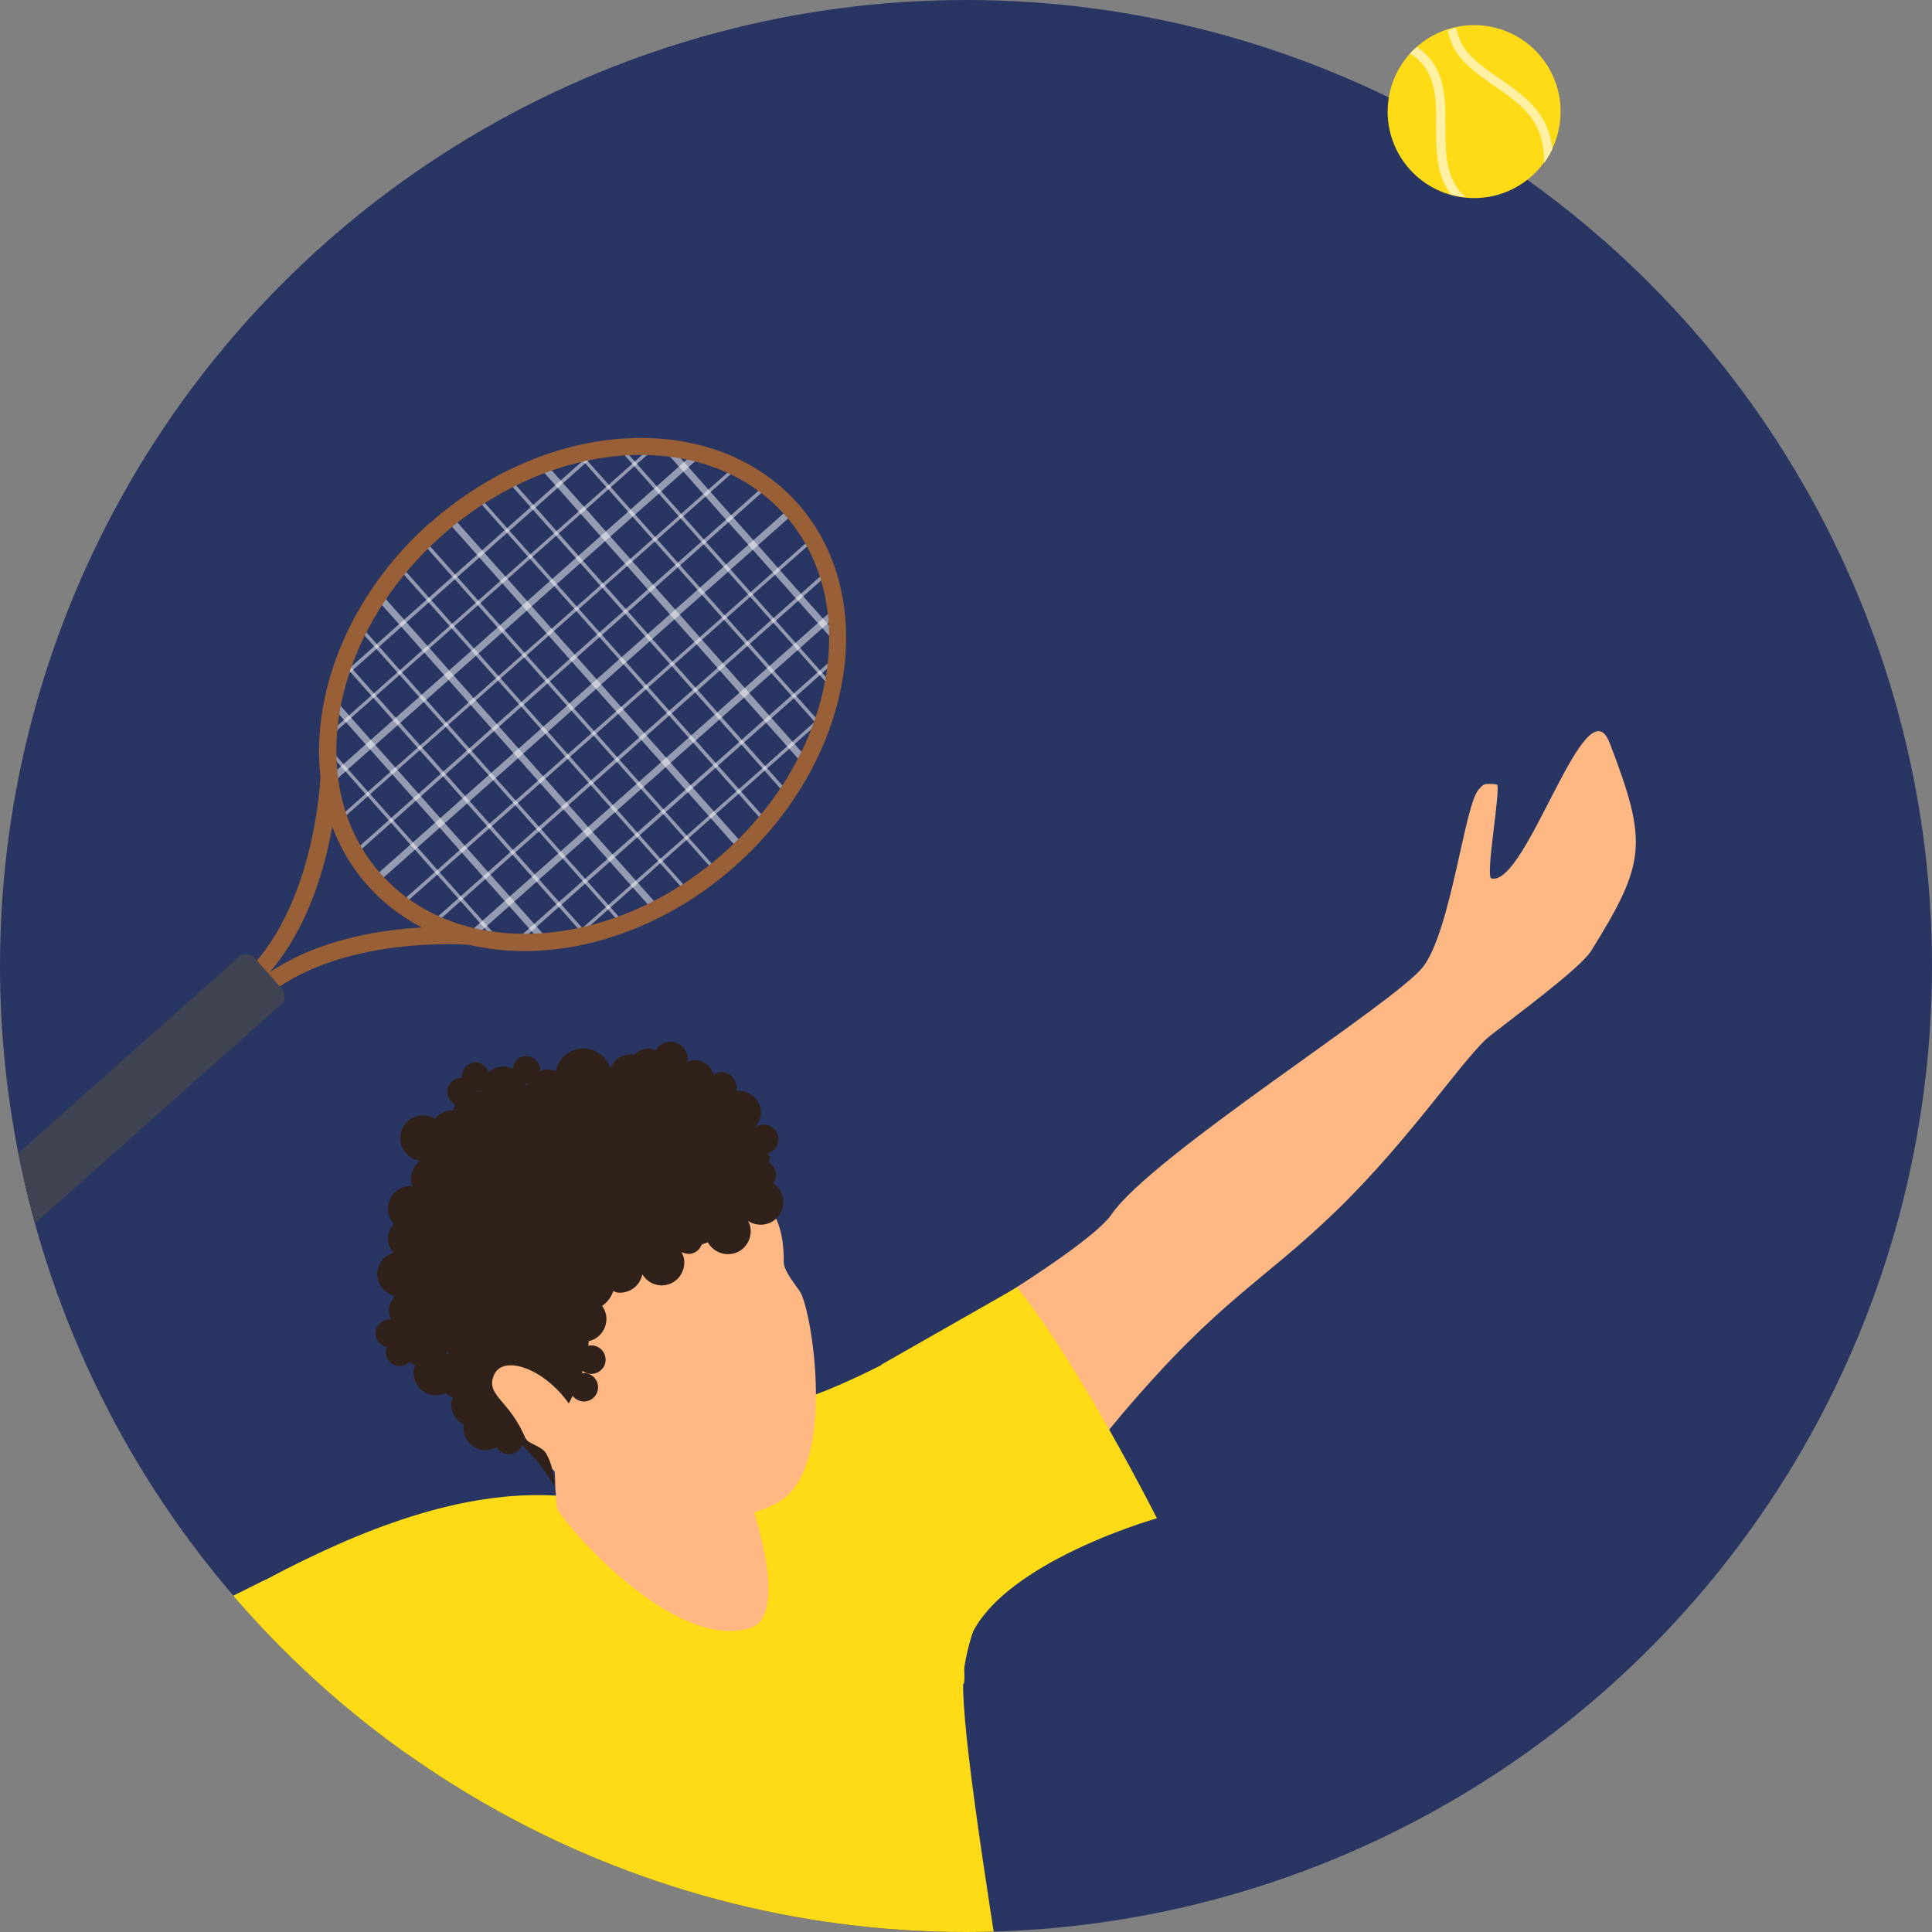 <?xml version="1.0" encoding="UTF-8"?>
<svg xmlns="http://www.w3.org/2000/svg" xmlns:xlink="http://www.w3.org/1999/xlink" viewBox="0 0 53.84 53.84">
  <rect x="0" y="0" width="53.84" height="53.84" fill="#808080" stroke="none"/>
  <defs>
    <style>
      #balle {
        transform-origin: 90% 50%;
        transition: transform 0.4s ease-in-out;
      }
      .icone-hover #balle,
      svg:hover #balle {
        transform: translate(-22px, 18px);
      }

      #personne {
        transition: transform 0.3s ease-out;
       }
      svg:hover #personne,
      .icone-hover #personne {
        transition: transform 0.4s ease-out;
        transform: translate(2px, 2px);
      }
    </style>

    <clipPath id="clippath">
      <circle cx="26.92" cy="26.92" r="26.92" style="fill: none;"/>
    </clipPath>
    <clipPath id="clippath-1">
      <path d="m12.15,14.75c-3.21,2.85-3.98,7.22-1.72,9.77,2.26,2.54,6.69,2.29,9.9-.56,3.21-2.85,3.98-7.22,1.72-9.76-2.26-2.54-6.69-2.29-9.9.56Z" style="fill: none;"/>
    </clipPath>
  </defs>
  <g style="fill: none; isolation: isolate;">
    <g>
      <g>
        <circle id="fond" cx="26.92" cy="26.92" r="26.92" style="fill: #293663;"/>
        <g id="personne">
          <g style="clip-path: url(#clippath); fill: none;">
            <g>
              <path d="m22.1,39.04c-2.07.47-2.33.58-3.84,1.03-1.51.45-2.75,1.61-2.75,1.61-2.65-.16-5.45.93-8.1,2.34-.45.24-.93.48-1.41.72l.59,5.64c1.78-.25,3.2-.44,3.46-.34,1.06.42,1.21,15.44,1.57,17.94.08.54,6.42,2.64,10.7.46,4.28-2.18,6.22-2.18,6.84-2.88.62-.7-2.61-16.83-2.3-19.01.28-1.95,1.45-3.61,3.65-6.23l-3.24-3.78c-1.93,1.16-4.1,2.27-5.18,2.52Z" style="fill: #fddb16;"/>
              <path d="m37.23,33.75c2.1-2.03,3.6-4.34,4.3-4.89.7-.55,2.51-1.88,2.81-2.36,1.54-2.47,1.58-3.02.52-5.79-.67-1.76-2.31,4.01-3.3,3.77-.18-.04.29-2.61.15-2.62-.4-.05-.38.02-.5.14-.39.39-.77,3.92-1.55,4.94-.78,1.01-7.57,5.26-8.69,6.91-.34.5-1.92,1.61-3.7,2.68l3.24,3.78c.26-.3.52-.61.8-.95,2.72-3.19,3.82-3.58,5.92-5.61Z" style="fill: #ffb884;"/>
              <path d="m1.27,46.9s-.91-2.49-1.61-5.29c-.7-2.8,0-4.98.7-5.61.7-.62.47-3.43-.08-4.28-.55-.86-3.82,1.92-3.89,2.48-.08.56.23,2.27.62,2.81.39.55-.18,12.53.52,13.78.47.83,5.5.08,9.06-.42l-.59-5.64c-2.33,1.15-4.73,2.17-4.73,2.17Z" style="fill: #ffb884;"/>
              <g style="clip-path: url(#clippath-1); fill: none;">
                <g>
                  <g style="fill: none; opacity: .5;">
                    <polygon points="13.29 28.47 13.35 28.54 25.7 17.58 25.64 17.51 13.29 28.47" style="fill: #fff;"/>
                  </g>
                  <g style="fill: none; opacity: .5;">
                    <polygon points="12.64 27.74 12.71 27.82 25.06 16.85 24.99 16.78 12.64 27.74" style="fill: #fff;"/>
                  </g>
                  <g style="fill: none; opacity: .5;">
                    <rect x="9.94" y="21.47" width="16.52" height=".19" transform="translate(-9.73 17.52) rotate(-41.59)" style="fill: #fff;"/>
                  </g>
                  <g style="fill: none; opacity: .5;">
                    <rect x="9.3" y="20.79" width="16.52" height=".1" transform="translate(-9.41 16.94) rotate(-41.65)" style="fill: #fff;"/>
                  </g>
                  <g style="fill: none; opacity: .5;">
                    <polygon points="10.7 25.56 10.77 25.63 23.12 14.67 23.06 14.6 10.7 25.56" style="fill: #fff;"/>
                  </g>
                  <g style="fill: none; opacity: .5;">
                    <rect x="8.01" y="19.29" width="16.52" height=".19" transform="translate(-8.77 15.68) rotate(-41.59)" style="fill: #fff;"/>
                  </g>
                  <g style="fill: none; opacity: .5;">
                    <rect x="7.36" y="18.61" width="16.52" height=".1" transform="translate(-8.46 15.12) rotate(-41.7)" style="fill: #fff;"/>
                  </g>
                  <g style="fill: none; opacity: .5;">
                    <polygon points="8.77 23.38 8.83 23.45 21.18 12.49 21.12 12.42 8.77 23.38" style="fill: #fff;"/>
                  </g>
                  <g style="fill: none; opacity: .5;">
                    <rect x="6.07" y="17.11" width="16.52" height=".19" transform="translate(-7.81 13.84) rotate(-41.57)" style="fill: #fff;"/>
                  </g>
                  <g style="fill: none; opacity: .5;">
                    <polygon points="7.48 21.93 7.54 22 19.89 11.03 19.83 10.96 7.48 21.93" style="fill: #fff;"/>
                  </g>
                  <g style="fill: none; opacity: .5;">
                    <rect x="4.78" y="15.7" width="16.52" height=".1" transform="translate(-7.17 12.65) rotate(-41.65)" style="fill: #fff;"/>
                  </g>
                  <g style="fill: none; opacity: .5;">
                    <polygon points="5.54 19.74 5.6 19.82 17.96 8.85 17.89 8.78 5.54 19.74" style="fill: #fff;"/>
                  </g>
                </g>
                <g>
                  <g style="fill: none; opacity: .5;">
                    <polygon points="5.99 17.4 16.96 29.76 17.03 29.69 6.06 17.34 5.99 17.4" style="fill: #fff;"/>
                  </g>
                  <g style="fill: none; opacity: .5;">
                    <rect x="12.14" y="14.64" width=".19" height="16.52" transform="translate(-12.12 13.9) rotate(-41.6)" style="fill: #fff;"/>
                  </g>
                  <g style="fill: none; opacity: .5;">
                    <polygon points="7.44 16.11 18.41 28.47 18.48 28.4 7.52 16.05 7.44 16.11" style="fill: #fff;"/>
                  </g>
                  <g style="fill: none; opacity: .5;">
                    <polygon points="8.17 15.47 19.14 27.82 19.21 27.76 8.24 15.4 8.17 15.47" style="fill: #fff;"/>
                  </g>
                  <g style="fill: none; opacity: .5;">
                    <rect x="14.32" y="12.71" width=".19" height="16.52" transform="translate(-10.28 14.86) rotate(-41.6)" style="fill: #fff;"/>
                  </g>
                  <g style="fill: none; opacity: .5;">
                    <polygon points="9.63 14.18 20.59 26.53 20.66 26.47 9.7 14.11 9.63 14.18" style="fill: #fff;"/>
                  </g>
                  <g style="fill: none; opacity: .5;">
                    <polygon points="10.35 13.53 21.32 25.88 21.39 25.82 10.43 13.47 10.35 13.53" style="fill: #fff;"/>
                  </g>
                  <g style="fill: none; opacity: .5;">
                    <rect x="16.5" y="10.77" width=".19" height="16.52" transform="translate(-8.45 15.82) rotate(-41.59)" style="fill: #fff;"/>
                  </g>
                  <g style="fill: none; opacity: .5;">
                    <polygon points="11.81 12.24 22.77 24.59 22.85 24.53 11.88 12.18 11.81 12.24" style="fill: #fff;"/>
                  </g>
                  <g style="fill: none; opacity: .5;">
                    <polygon points="12.53 11.59 23.5 23.95 23.57 23.88 12.61 11.53 12.53 11.59" style="fill: #fff;"/>
                  </g>
                  <g style="fill: none; opacity: .5;">
                    <polygon points="13.22 10.98 24.19 23.34 24.34 23.21 13.37 10.85 13.22 10.98" style="fill: #fff;"/>
                  </g>
                  <g style="fill: none; opacity: .5;">
                    <polygon points="13.99 10.3 24.96 22.66 25.03 22.59 14.06 10.24 13.99 10.3" style="fill: #fff;"/>
                  </g>
                  <g style="fill: none; opacity: .5;">
                    <polygon points="14.72 9.66 25.68 22.01 25.75 21.95 14.79 9.59 14.72 9.66" style="fill: #fff;"/>
                  </g>
                  <g style="fill: none; opacity: .5;">
                    <rect x="20.87" y="6.9" width=".19" height="16.52" transform="translate(-4.78 17.74) rotate(-41.59)" style="fill: #fff;"/>
                  </g>
                </g>
              </g>
              <path d="m11.99,14.57c3.31-2.93,7.9-3.17,10.24-.54,2.34,2.64,1.56,7.17-1.75,10.11-3.31,2.93-7.9,3.17-10.24.53-2.34-2.64-1.56-7.17,1.75-10.11Zm.32.36c-3.11,2.76-3.87,6.98-1.7,9.42,2.17,2.44,6.45,2.18,9.56-.58,3.11-2.76,3.87-6.98,1.7-9.42-2.17-2.44-6.45-2.18-9.56.58Z" style="fill: #995f36;"/>
              <path d="m6.97,27.52l.32.36c2.08-1.85,5.76-1.55,5.8-1.55l.04-.48c-.16-.01-3.93-.32-6.16,1.67Z" style="fill: #995f36;"/>
              <path d="m6.71,27.23l.32.36c2.24-1.99,2.38-5.76,2.39-5.92l-.49-.02s-.14,3.73-2.22,5.58Z" style="fill: #995f36;"/>
              <path d="m1.62,24.76h1.13c.18,0,.32.14.32.32v13.5c0,.18-.14.32-.32.32h-1.13c-.18,0-.32-.14-.32-.32v-13.5c0-.18.14-.32.32-.32Z" transform="translate(-20.14 54.61) rotate(-131.65)" style="fill: #404352;"/>
              <rect x="-1.49" y="34.09" width="1.77" height=".41" transform="translate(-26.65 56.62) rotate(-131.6)" style="fill: #35afd4;"/>
              <g style="fill: none; mix-blend-mode: multiply; opacity: .3;">
                <path d="m6.99,26.64l-9.83,8.73c-.14.13-.15.34-.03.48l.72.81s.08.07.13.09l-.23.2c-.14.13-.36.11-.48-.03l-.72-.81c-.13-.14-.11-.36.03-.49l10.06-8.93c.1-.09.24-.11.36-.06Z" style="fill: #404352;"/>
              </g>
              <path d="m15.31,39.77c.21,1.03.14,1.98.22,2.27.08.28,3.17,4,5.37,3.33,1.16-.35,0-3.57,0-3.57l-5.6-2.03Z" style="fill: #ffb884;"/>
              <g style="fill: none; mix-blend-mode: multiply; opacity: .3;">
                <path d="m15.43,40.61c.01.17.03.33.03.48,0,.01,0,.03,0,.04,0,.05,0,.1,0,.15,0,.1,0,.19.01.27.29.45.82,1.06,1.8,1.55,1.46.73,2.96.63,4.01.09-.15-.75-.38-1.39-.38-1.39l-5.02-1.82-.46.63Z" style="fill: #ffb884;"/>
              </g>
              <path d="m20.41,32.45c.49.91,1.45.94,1.43,2.72,0,.28.41.72.49.89.35.78.9,4.65-.49,5.7-1.15.87-4.9,1.12-6.79-1.19-1-1.22-2.11-2.31-2.11-3.27,0-1.25,1.51-2.3,1.51-2.3l5.96-2.55Z" style="fill: #ffb884;"/>
              <path d="m14.65,40.1c-.45-1.1-1.12-1.2-.89-1.77.24-.59,1.38-.22,2.09.78,0,0,.81-1.43.48-2.35-.34-.93,1.96-1.62,2.95-1.98.99-.36,2.64-.82,1.66-2.56-.98-1.74-3.47-2.8-6.13-1.83-2.66.97-3.13,3.52-3.32,4.35-.19.84,1.22,3.78,2.4,4.9,1.17,1.11,1.11,1.09,1.56,1.77,0,0,0-.53-.24-.92-.11-.18-.51-.28-.55-.38Z" style="fill: #30221b;"/>
              <path d="m28.34,35.87c1.75,2.17,3.9,6.44,3.9,6.44,0,0-5.52,1.56-5.37,4.22.15,2.66-2.31-8.5-2.31-8.5l3.79-2.16Z" style="fill: #fddb16;"/>
              <path d="m4.87,45.28c.14-.07,1.13,5.89,1.13,5.89l4.42-.31,2.65-5.58-5.67-1.26-2.53,1.26Z" style="fill: #fddb16;"/>
              <g>
                <path d="m16.2,38.27c-.22.04-.36.25-.32.46s.25.36.46.32c.22-.04.36-.25.32-.46-.04-.22-.25-.36-.46-.32Z" style="fill: #30221b;"/>
                <path d="m16.41,37.5c-.22.04-.36.25-.32.46.04.22.25.36.46.32.22-.04.36-.25.32-.46-.04-.22-.25-.36-.46-.32Z" style="fill: #30221b;"/>
                <path d="m19.11,34.14c-.22.04-.36.25-.32.46,0,.02.01.03.02.05-.13-.09-.31-.14-.48-.11-.27.05-.46.26-.51.52-.1-.16-.26-.28-.46-.31-.25-.03-.48.09-.61.29-.16-.09-.35-.14-.54-.1-.43.08-.72.49-.64.93.03.18.13.33.26.44-.15.14-.23.35-.19.56.06.35.4.57.74.51.35-.06.57-.4.51-.74-.02-.09-.06-.18-.11-.25.15-.1.25-.24.31-.41.04.01.07.03.11.04.34.04.64-.19.7-.51.13.22.39.35.65.3.35-.06.57-.4.51-.74-.01-.06-.04-.12-.07-.18.08.04.16.06.26.05.22-.04.36-.25.32-.46-.04-.22-.25-.36-.46-.32Z" style="fill: #30221b;"/>
                <path d="m21.56,32.96c.06-.08.08-.19.06-.3-.02-.12-.1-.22-.2-.27.01-.04.04-.06.04-.11,0-.05-.03-.09-.06-.14.17-.05.29-.2.29-.39,0-.23-.18-.41-.41-.41-.1,0-.19.04-.26.1.13-.14.21-.32.18-.53-.06-.33-.36-.54-.69-.51,0-.03.02-.06.02-.09,0-.24-.19-.43-.43-.43-.08,0-.15.03-.21.07-.07-.23-.28-.41-.54-.41-.07,0-.13.02-.19.04,0-.02.01-.04.01-.06,0-.27-.22-.49-.49-.49-.18,0-.32.1-.41.24-.07-.03-.14-.05-.21-.05-.15,0-.28.07-.37.17-.07-.01-.15-.01-.22,0-.22.04-.38.19-.46.38-.12-.37-.49-.61-.89-.54-.33.06-.57.31-.63.62-.1-.04-.21-.06-.33-.04-.05,0-.09.05-.13.07,0-.02.02-.03.02-.06,0-.21-.17-.39-.39-.39-.2,0-.35.16-.37.35-.08-.04-.17-.06-.27-.06-.15,0-.29.06-.4.15-.07-.18-.24-.29-.43-.26-.2.04-.34.22-.32.43-.03,0-.05,0-.08,0-.22.04-.36.25-.32.46.02.13.11.22.21.28-.02.05-.04.11-.05.17-.04,0-.08-.01-.13,0-.16.03-.29.12-.38.23-.07-.04-.16-.08-.25-.09-.35-.05-.67.2-.71.55-.04.35.2.66.54.71-.18.14-.28.37-.24.61,0,.04.03.06.04.1-.05,0-.11-.01-.17,0-.35.06-.57.4-.51.74.02.12.08.22.16.3-.13.14-.2.33-.16.53.02.11.07.2.14.28-.23.07-.41.27-.44.52-.04.32.17.61.48.69-.08.09-.14.2-.16.33-.01.11.01.22.05.32-.21-.01-.39.13-.42.34-.03.2.11.39.31.43,0,.03-.02.05-.03.08-.03.22.13.42.34.45.13.02.24-.03.33-.12.04.04.09.07.15.1-.01.04-.04.08-.04.12-.04.35.2.67.55.71.12.02.24-.01.34-.06.05.06.12.1.2.12-.01.04-.03.07-.04.12-.04.27.11.52.34.64,0,0,0,0,0,0-.05.35.2.67.55.71.13.02.26-.02.37-.08.08.14.24.22.41.19.22-.04.36-.25.32-.46-.04-.19-.21-.32-.4-.32-.02-.22-.14-.42-.33-.52,0,0,0,0,0,0,.05-.35-.2-.67-.55-.71-.06,0-.12,0-.18.01-.02-.18-.15-.32-.34-.35-.03-.21-.16-.39-.35-.48.19-.03.36-.15.43-.32.13.22.36.38.64.38.42,0,.75-.34.75-.75s-.34-.75-.75-.75c-.35,0-.63.25-.72.57-.1-.14-.26-.23-.44-.23-.09,0-.18.03-.26.07,0-.01.01-.02.01-.04.03-.25-.09-.47-.28-.6.34.03.65-.21.69-.55.03-.22-.07-.42-.22-.55.15-.12.25-.3.28-.5.04-.3-.1-.57-.33-.74.29-.03.53-.24.57-.54.02-.18-.03-.35-.14-.48-.01-.03-.02-.06-.03-.08.16-.07.26-.24.23-.43.2-.09.33-.28.36-.49.04,0,.08,0,.13,0,.31-.06.52-.34.51-.64.09.02.18.03.28.01.24-.04.42-.23.49-.45.07.33.39.55.73.49.22-.04.38-.19.46-.38.16.1.36.15.56.11.3-.05.51-.27.6-.54.11.27.39.43.69.38.19-.04.34-.16.43-.32.08.1.2.14.33.14.07.11.19.19.33.21,0,.04-.01.09,0,.14.04.22.25.36.46.32.16-.03.28-.15.31-.3.04.18.21.3.39.3,0,0,0,0,0,.01.03.18.14.32.28.41-.04.07-.06.16-.04.25.04.2.21.33.41.32.04.08.11.14.19.18,0,.09.04.17.11.23-.05.08-.07.17-.05.27.01.06.03.11.06.15-.22.13-.35.39-.3.66.01.07.04.13.07.18-.13-.09-.3-.13-.47-.1-.35.06-.57.4-.51.74.06.35.4.57.74.51.35-.06.57-.4.51-.74-.01-.07-.04-.13-.07-.18.13.09.3.13.47.1.35-.06.57-.4.51-.74-.03-.19-.15-.33-.3-.42Zm-8.22-2.55s.03-.01.05-.02c0,0,0,.02,0,.03-.02,0-.03,0-.05,0Zm1.3-.2s.01,0,.02,0c.02,0,.03-.02.05-.02-.01.03-.04.05-.05.07,0-.02-.02-.04-.03-.06Zm6.3,1.35h0s0,0,0,0Z" style="fill: #30221b;"/>
              </g>
            </g>
          </g>
        </g>
        <g id="balle">
          <circle cx="41.08" cy="3.11" r="2.41" style="fill: #fddb16;"/>
          <g>
            <path d="m41.82,2.21c-1.04-.69-1.12-.98-1.24-1.43,0,0,0,0,0-.01-.08.02-.16.05-.24.07,0,0,0,0,0,0,.13.49.23.84,1.34,1.58,1.05.7,1.34,1.17,1.35,2.12.09-.12.16-.25.23-.38-.09-.79-.45-1.29-1.43-1.94Z" style="fill: #fff0a4;"/>
            <path d="m40.86,5.5c-.58-.48-.58-1.21-.58-1.97,0-.84,0-1.7-.8-2.22-.07.06-.13.12-.19.18.73.45.74,1.22.73,2.03,0,.65,0,1.36.41,1.9.13.04.27.06.42.07Z" style="fill: #fff0a4;"/>
          </g>
        </g>
      </g>
    </g>
  </g>
</svg>
